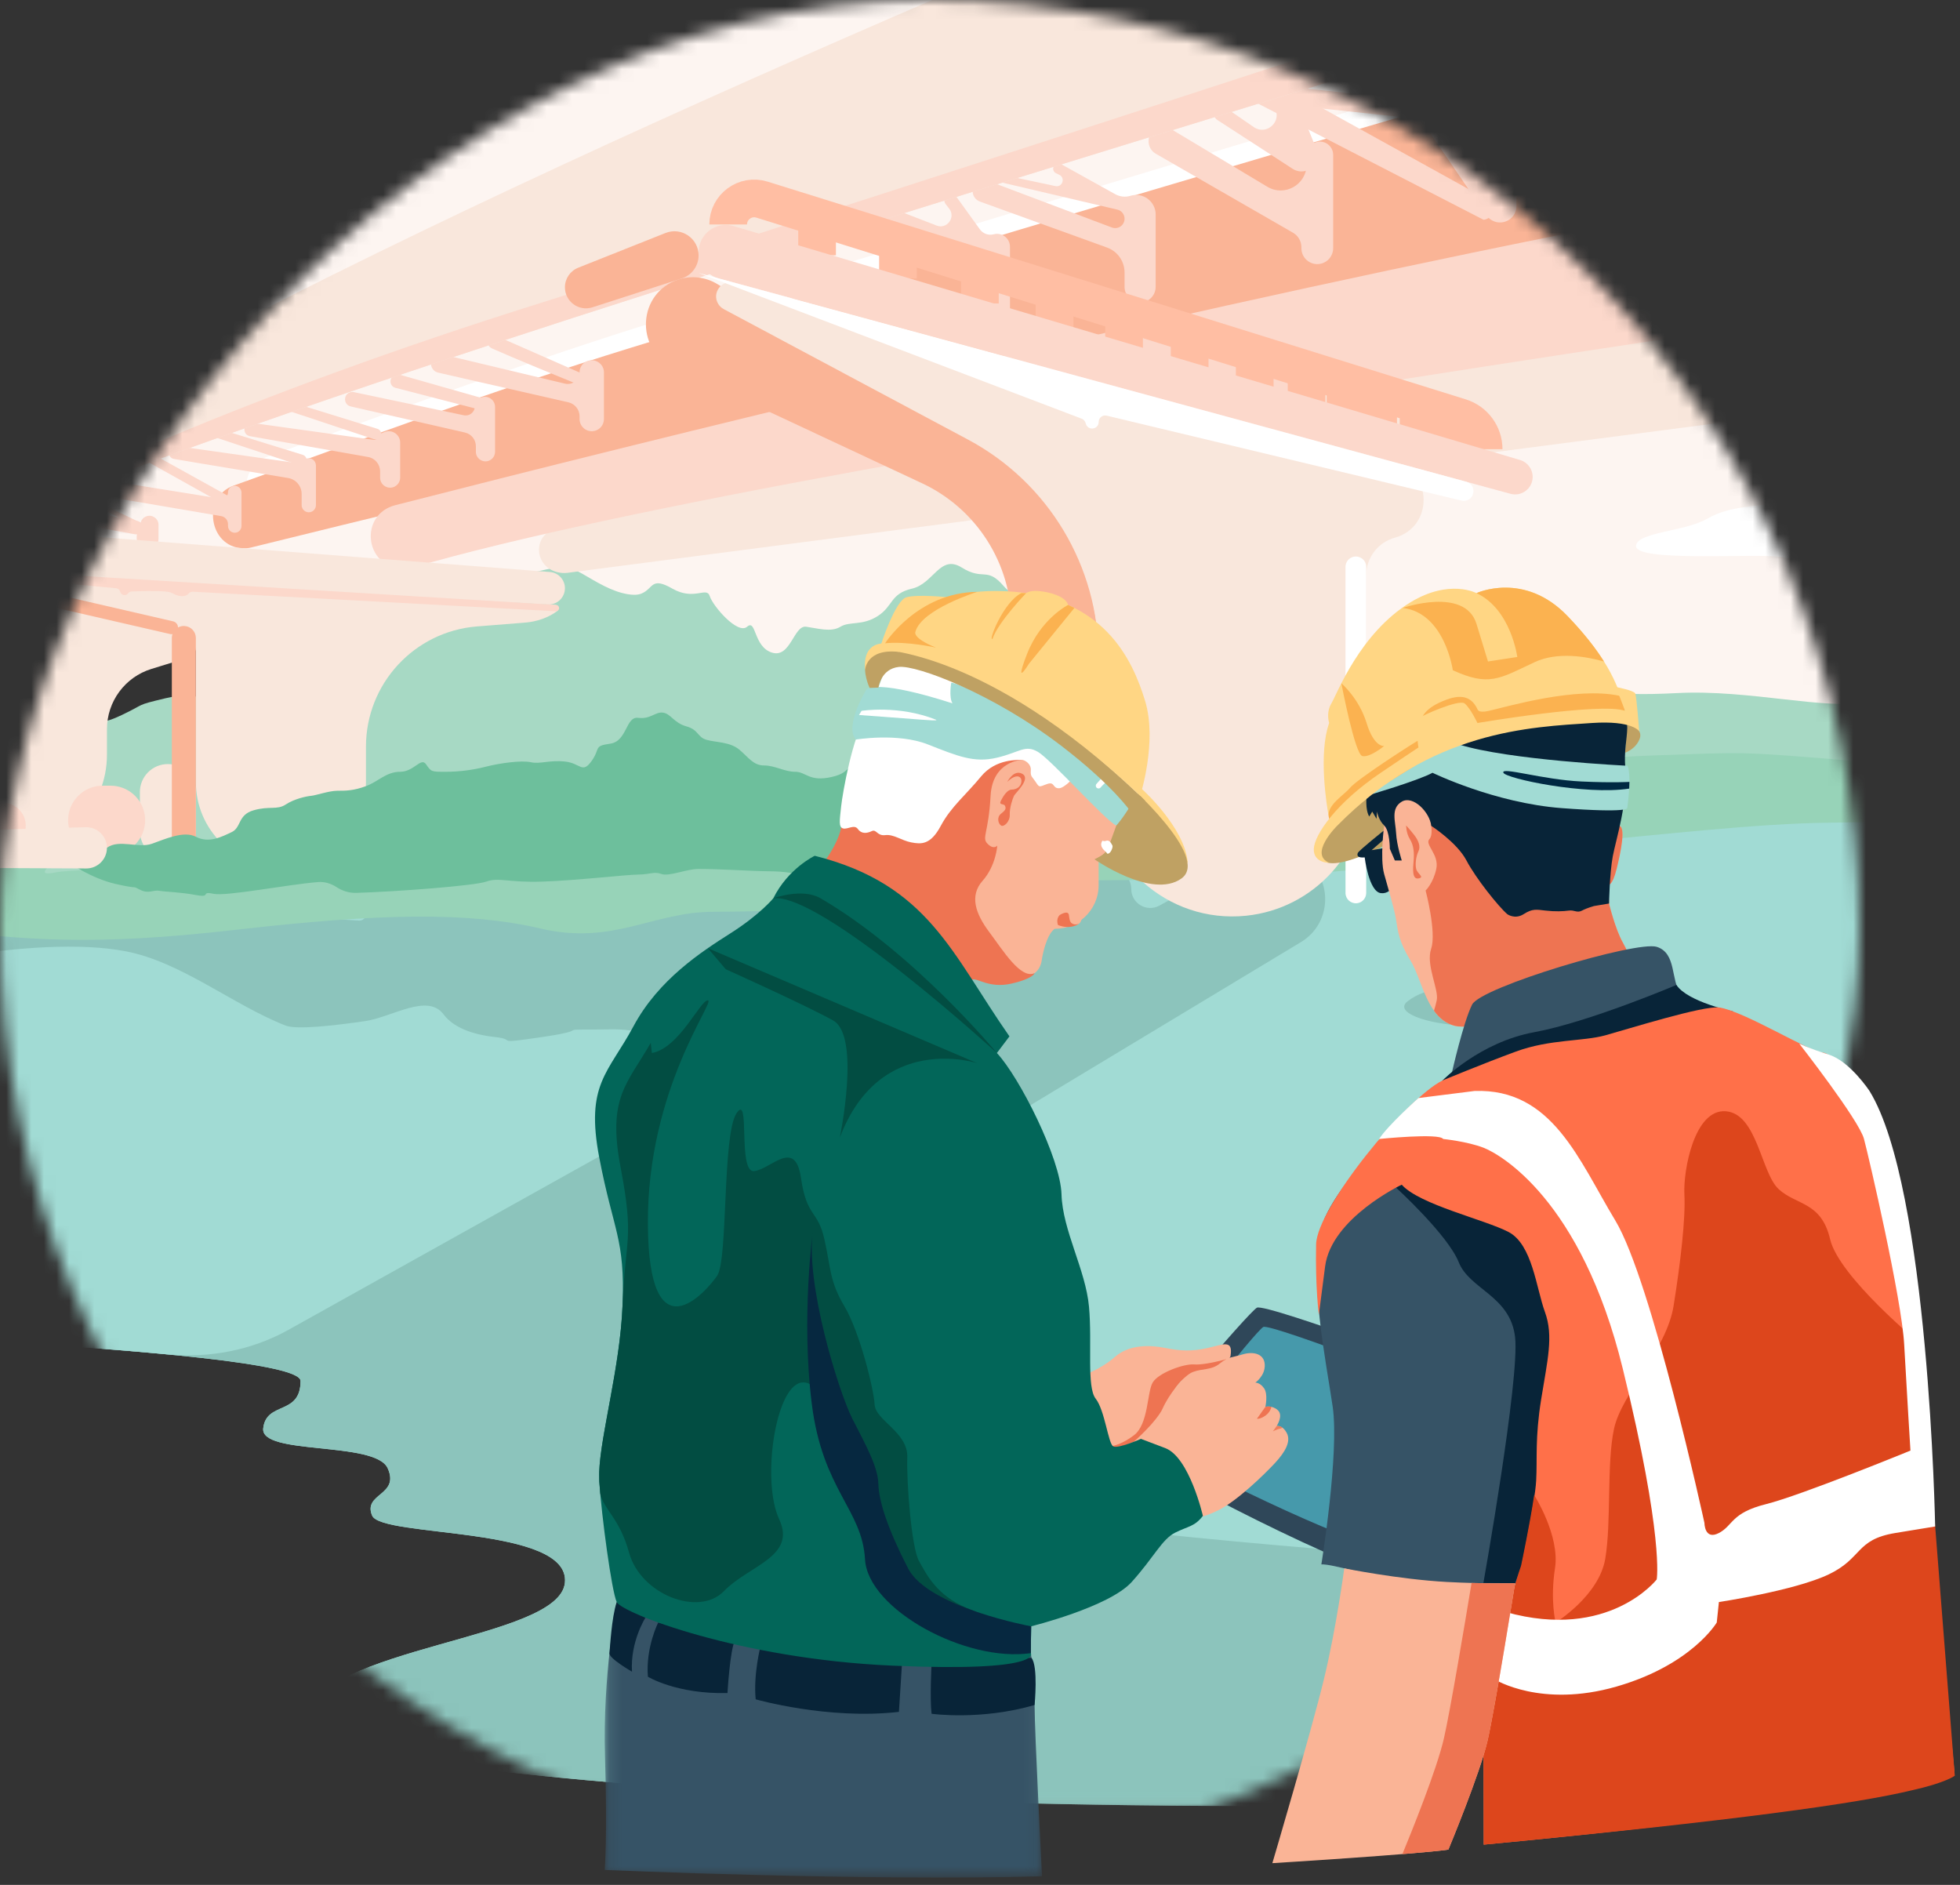 <svg xmlns="http://www.w3.org/2000/svg" width="156" height="150" viewBox="0 0 156 150" fill="none"><rect x="0" y="0" width="156" height="150" fill="#333333" stroke="none"/><mask id="mask0" maskUnits="userSpaceOnUse" x="0" y="0" width="148" height="148"><rect width="147.995" height="147.995" rx="73.998" transform="matrix(-1 0 0 1 147.996 0)" fill="#E1F0E8"></rect></mask><g mask="url(#mask0)"><path fill-rule="evenodd" clip-rule="evenodd" d="M202.844 9.281C202.834 42.945 175.541 70.23 141.877 70.23L76.126 70.23C6.129 70.23 -43.344 3.023 21.006 -24.518C59.463 -40.976 117.221 -51.705 202.825 -51.705C202.846 -51.705 202.863 -51.688 202.863 -51.667L202.844 9.281Z" fill="#FDF5F1"></path><mask id="mask1" maskUnits="userSpaceOnUse" x="-61" y="60" width="264" height="84"><path fill-rule="evenodd" clip-rule="evenodd" d="M-60.844 101.921C-60.844 78.833 -42.128 60.117 -19.04 60.117L161.022 60.117C184.109 60.117 202.826 78.833 202.826 101.921C202.826 125.008 184.109 143.725 161.022 143.725L-19.04 143.725C-42.128 143.725 -60.844 125.008 -60.844 101.921Z" fill="white"></path></mask><g mask="url(#mask1)"><path fill-rule="evenodd" clip-rule="evenodd" d="M-16.594 65.669C-21.773 65.8 -26.943 66.104 -32.089 66.707C-39.832 67.615 -50.614 69.085 -50.614 70.23C-50.614 72.015 -45.166 72.213 -46.157 73.8C-47.147 75.386 -59.034 75.783 -60.024 78.064C-61.015 80.345 -43.433 79.948 -43.433 82.13C-43.433 84.312 -47.147 83.915 -47.147 84.708C-47.147 85.502 -45.166 84.907 -45.662 86.295C-46.157 87.683 -48.633 86.692 -49.128 88.675C-49.624 90.659 -38.48 90.659 -38.48 92.444C-38.48 94.229 -50.862 93.039 -59.034 95.815C-67.206 98.592 -45.166 97.601 -43.681 100.179C-42.195 102.757 -44.423 103.352 -35.261 104.542C-26.099 105.733 23.922 107.121 23.922 109.898C23.922 112.674 21.198 111.484 20.951 113.666C20.703 115.848 29.865 114.658 30.855 116.84C31.846 119.021 28.874 118.823 29.617 120.608C30.36 122.393 45.447 121.401 44.961 125.963C44.475 130.525 25.655 130.922 23.922 136.872C22.442 141.952 101.085 147.321 169.198 140.514C188.775 138.558 202.825 121.593 202.825 101.919C202.825 79.005 183.942 60.594 161.035 61.174L-16.594 65.669Z" fill="#A1DBD4"></path></g><mask id="mask2" maskUnits="userSpaceOnUse" x="-61" y="65" width="264" height="79"><path fill-rule="evenodd" clip-rule="evenodd" d="M-60.844 104.662C-60.844 83.088 -43.355 65.599 -21.782 65.599L163.763 65.599C185.337 65.599 202.826 83.088 202.826 104.662C202.826 126.235 185.337 143.724 163.763 143.724L-21.782 143.724C-43.355 143.724 -60.844 126.235 -60.844 104.662Z" fill="white"></path></mask><g mask="url(#mask2)"><path fill-rule="evenodd" clip-rule="evenodd" d="M202.824 121.601C202.824 121.601 202.824 121.6 202.823 121.6C162.812 127.3 120.648 125.165 89.076 121.736C70.856 119.758 66.684 97.192 82.38 87.731L103.545 74.972C105.999 73.493 106.137 69.986 103.807 68.318C102.561 67.426 100.913 67.328 99.57 68.065L92.276 72.07C91.269 72.622 90.038 71.894 90.038 70.745C90.038 69.88 89.314 69.192 88.45 69.236L29.61 72.237C29.336 72.251 29.122 72.477 29.122 72.75C29.122 73.047 28.871 73.282 28.575 73.263L-1.181 71.363C-4.001 71.183 -6.747 70.382 -9.222 69.017L-10.257 68.446C-10.722 68.189 -11.159 67.886 -11.562 67.54C-13.015 66.291 -14.88 65.626 -16.796 65.675L-23.457 65.844C-24.063 65.859 -24.653 65.895 -25.256 65.956C-29.844 66.426 -50.615 68.642 -50.615 70.23C-50.615 72.015 -45.167 72.213 -46.157 73.8C-47.148 75.387 -59.034 75.784 -60.025 78.065C-61.015 80.345 -43.434 79.949 -43.434 82.131C-43.434 84.312 -47.148 83.915 -47.148 84.709C-47.148 85.502 -45.167 84.907 -45.662 86.296C-46.157 87.684 -48.634 86.692 -49.129 88.676C-49.624 90.659 -38.481 90.659 -38.481 92.444C-38.481 94.229 -50.862 93.039 -59.034 95.816C-67.206 98.593 -45.167 97.601 -43.681 100.18C-42.196 102.758 -44.424 103.353 -35.262 104.543C-26.1 105.733 23.922 107.121 23.922 109.898C23.922 112.675 21.197 111.485 20.95 113.667C20.702 115.848 29.864 114.658 30.855 116.84C31.846 119.022 28.874 118.824 29.617 120.609C30.36 122.394 45.447 121.402 44.961 125.964C44.475 130.526 25.655 130.922 23.922 136.873C22.308 142.41 115.911 148.291 187.291 138.367C195.78 137.187 202.131 130.143 202.824 121.601Z" fill="#8CC4BC"></path></g><path fill-rule="evenodd" clip-rule="evenodd" d="M53.277 88.916C54.937 87.99 52.577 86.126 53.143 84.312C53.718 82.47 50.52 81.867 48.591 81.915C48.171 81.925 47.707 81.932 47.2 81.932C44.228 81.932 47.2 81.932 43.158 82.527C39.116 83.122 41.257 82.725 39.4 82.527C37.542 82.329 36.057 81.733 35.313 80.734C34.031 79.008 31.205 80.944 29.078 81.257C26.661 81.612 23.613 81.961 22.737 81.618C18.55 79.98 14.414 76.543 9.998 75.703C2.597 74.294 -9.799 77.316 -13.557 78.314C-14.307 78.513 -15.028 78.704 -15.782 78.886C-21.642 80.302 -48.691 86.925 -49.128 88.675C-49.623 90.659 -38.48 90.659 -38.48 92.444C-38.48 94.229 -50.861 93.039 -59.033 95.816C-67.205 98.592 -45.166 97.601 -43.68 100.179C-42.194 102.758 -44.423 103.353 -35.261 104.543C-28.79 105.383 -1.947 106.322 13.271 107.779C16.629 108.101 20.018 107.47 22.965 105.826L53.277 88.916Z" fill="#A1DBD4"></path><path fill-rule="evenodd" clip-rule="evenodd" d="M105.642 57.499C105.642 57.499 120.5 53.668 123.843 54.263C127.186 54.858 127.743 55.453 133.501 55.155C139.258 54.858 145.387 56.543 148.544 55.849C151.701 55.155 160.987 53.245 164.516 54.2C168.045 55.155 173.059 54.412 177.145 55.007C181.231 55.602 182.717 55.155 185.131 54.858C187.545 54.56 191.446 54.654 194.417 53.938C195.751 53.616 196.957 53.316 198.162 53.077C200.693 52.574 202.828 54.666 202.828 57.247C202.828 59.789 200.767 61.849 198.225 61.849L106.156 61.849C102.646 61.849 102.142 57.246 105.642 57.499Z" fill="#A7D9C4"></path><path fill-rule="evenodd" clip-rule="evenodd" d="M202.807 61.697C202.818 60.827 202.121 60.117 201.252 60.121C197.119 60.141 185.846 60.261 179.558 60.971C171.758 61.85 156.714 61.32 147.428 60.544C138.142 59.768 138.885 59.872 131.642 60.117C124.399 60.363 117.156 61.597 113.627 60.682C110.098 59.768 100.069 60.091 94.312 60.971C88.554 61.85 83.354 61.85 83.354 61.85L0.607 61.85C-2.356 61.85 -4.938 64.116 -7.659 65.29C-10.073 66.331 -22.507 64.826 -24.364 65.867C-26.221 66.908 -23.064 67.817 -16.75 68.404C-10.435 68.991 -12.085 73.255 -5.027 73.999C2.03 74.743 7.023 75.338 18.723 73.999C30.423 72.66 37.305 72.561 43.057 73.9C48.81 75.239 51.967 72.561 56.796 72.561C61.625 72.561 73.511 72.115 75.925 71.52C78.34 70.924 74.625 69.883 83.912 70.032C93.197 70.181 108.984 69.602 113.07 68.404C117.156 67.206 121.798 67.354 126.813 66.908C131.827 66.462 139.999 65.522 145.571 65.471C151.143 65.421 172.315 64.804 176.215 63.922C179.494 63.181 196.048 63.215 201.233 63.245C202.094 63.25 202.796 62.559 202.807 61.697Z" fill="#97D3B8"></path><path fill-rule="evenodd" clip-rule="evenodd" d="M-1.207 66.083C-1.207 66.083 0.526 61.923 2.507 61.127C4.489 60.331 1.765 59.456 5.231 58.208C8.698 56.96 7.707 57.838 9.688 56.903C11.67 55.968 10.679 56.166 13.155 55.571C15.632 54.976 16.375 56.166 18.355 54.58C20.337 52.993 21.822 51.869 23.308 51.935C24.794 52.001 22.813 53.846 26.527 51.932C30.242 50.018 33.956 47.638 35.194 47.638C36.432 47.638 35.823 47.836 37.737 47.638C39.652 47.439 39.652 45.852 41.633 45.654C43.614 45.456 44.604 44.662 46.338 45.654C47.493 46.315 48.644 47.062 49.956 47.286C50.354 47.354 50.743 47.361 51.042 47.241C52.033 46.844 51.785 45.852 53.519 46.844C55.252 47.836 56.243 46.646 56.49 47.439C56.738 48.233 58.719 50.528 59.462 49.876C60.205 49.224 59.957 51.472 61.443 51.935C62.929 52.398 63.176 49.734 64.167 49.876C65.157 50.018 66.148 50.329 66.891 49.876C67.634 49.423 68.624 49.819 69.862 49.026C71.1 48.233 70.853 47.241 72.586 46.844C74.32 46.447 74.815 44.083 76.548 45.166C78.282 46.249 78.529 45.059 79.891 46.646C81.253 48.233 85.463 48.431 85.463 49.026C85.463 50.581 87.752 50.947 89.221 51.458C90.621 51.945 92.149 52.677 92.149 53.555C92.149 55.175 93.635 56.896 95.616 56.531C96.253 56.414 96.852 56.577 97.372 56.852C98.825 57.621 100.632 60.125 99.209 60.947C98.806 61.18 97.712 62.216 99.388 62.86C101.064 63.505 102.549 64.482 101.311 65.084C100.073 65.687 96.111 65.885 94.13 66.083C92.149 66.282 93.635 67.868 90.415 67.868C87.196 67.868 85.792 67.67 83.647 67.868C81.501 68.067 81.253 67.472 77.539 67.868C73.824 68.265 73.329 67.555 71.596 67.91C69.862 68.265 7.46 68.777 4.489 69.414C1.517 70.05 6.965 67.273 3.745 67.273C0.526 67.273 -1.207 66.083 -1.207 66.083Z" fill="#A7D9C4"></path><path fill-rule="evenodd" clip-rule="evenodd" d="M130.216 43.422C130.064 44.766 139.626 44.017 141.731 44.315C143.836 44.612 153.122 46.001 157.827 45.505C162.532 45.009 165.379 45.611 166.37 44.516C167.36 43.422 163.522 42.728 164.513 41.836C165.503 40.943 169.218 41.34 170.703 40.844C172.189 40.348 170.703 39.257 172.313 38.464C173.923 37.67 172.189 36.778 173.675 35.885C175.161 34.993 171.199 33.703 167.113 34.695C163.027 35.687 163.142 36.084 159.556 36.183C155.97 36.282 154.484 37.571 152.75 37.571C151.017 37.571 148.912 36.877 146.56 37.571C144.207 38.265 143.836 39.6 141.855 39.974C139.874 40.348 137.769 40.197 135.912 41.264C134.054 42.331 130.34 42.331 130.216 43.422Z" fill="white"></path><path fill-rule="evenodd" clip-rule="evenodd" d="M136.567 89.816C129.048 90.115 113.441 91.006 113.069 92.047C112.698 93.089 123.098 93.684 123.284 94.576C123.47 95.469 126.07 95.171 126.441 96.064C126.813 96.956 144.271 97.014 146.314 96.688C148.357 96.361 144.324 94.725 144.018 93.981C143.713 93.237 150.585 92.94 150.957 92.196C151.328 91.452 143.709 89.532 136.567 89.816Z" fill="#8CC4BC"></path><path fill-rule="evenodd" clip-rule="evenodd" d="M112.012 79.702C110.953 80.55 113.417 81.471 116.574 81.636C119.732 81.801 124.455 81.041 124.827 79.702C125.198 78.363 120.92 79.553 118.416 78.958C115.912 78.363 113.498 78.512 112.012 79.702Z" fill="#8CC4BC"></path><path fill-rule="evenodd" clip-rule="evenodd" d="M205.477 -6.929C205.477 -13.435 199.29 -18.139 193.04 -16.329C167.414 -8.906 106.623 8.818 52.934 25.368C41.771 28.808 31.141 32.812 21.238 36.363C18.703 37.272 19.248 41.206 21.938 41.347C22.182 41.36 22.413 41.34 22.649 41.28C29.603 39.522 140.334 11.614 197.022 2.872C201.878 2.123 205.477 -2.015 205.477 -6.929Z" fill="white"></path><path fill-rule="evenodd" clip-rule="evenodd" d="M205.475 -4.689C205.475 -11.195 199.317 -15.916 193.054 -14.152C166.925 -6.796 104.235 11.022 50.283 27.652C39.122 31.093 28.494 35.096 18.592 38.646C16.055 39.556 16.601 43.492 19.293 43.633C19.532 43.645 19.748 43.629 19.981 43.571C26.846 41.87 139.992 13.917 196.977 5.161C201.86 4.411 205.475 0.251 205.475 -4.689Z" fill="#FAB496"></path><path fill-rule="evenodd" clip-rule="evenodd" d="M44.754 45.597C44.893 45.607 45.033 45.604 45.172 45.586L201.661 25.22C203.843 24.936 205.475 23.078 205.475 20.877C205.475 18.219 203.203 16.164 200.571 16.535C178.188 19.697 85.09 33.044 44.415 42.009C42.202 42.497 42.494 45.421 44.754 45.597Z" fill="#F9E7DC"></path><path fill-rule="evenodd" clip-rule="evenodd" d="M31.952 45.257C28.992 45.049 28.595 40.936 31.469 40.2C51.799 34.996 89.267 25.704 123.618 18.8C159.169 11.653 185.339 6.642 197.643 4.316C201.726 3.544 205.476 6.68 205.476 10.835C205.476 14.171 203.027 16.988 199.72 17.432C173.414 20.964 64.546 35.892 32.855 45.164C32.553 45.253 32.267 45.279 31.952 45.257Z" fill="#FCD8CB"></path><path fill-rule="evenodd" clip-rule="evenodd" d="M146 -6.126C145.047 -5.826 144.694 -4.663 145.318 -3.884L153.869 6.792C154.33 7.368 155.156 7.492 155.765 7.077C156.445 6.614 156.588 5.671 156.074 5.028L147.536 -5.658C147.17 -6.116 146.559 -6.302 146 -6.126Z" fill="#FCD8CB"></path><path fill-rule="evenodd" clip-rule="evenodd" d="M129.203 -0.819L147.427 1.045C148.171 1.121 148.639 0.262 148.171 -0.322C148.029 -0.499 147.822 -0.612 147.595 -0.634L133.505 -2.021C131.832 -2.186 130.158 -1.713 128.818 -0.697" fill="#FCD8CB"></path><path fill-rule="evenodd" clip-rule="evenodd" d="M120.671 9.813C120.668 9.004 120.932 8.218 121.423 7.575L126.21 1.306C126.678 0.692 126.121 -0.172 125.368 0.003C125.183 0.046 125.019 0.151 124.903 0.3L122.17 3.822C120.588 5.859 117.757 6.44 115.502 5.189L113.757 4.222C113.532 4.097 113.264 4.077 113.023 4.166C112.31 4.429 112.241 5.41 112.909 5.771L116.619 7.775C117.521 8.262 118.083 9.205 118.083 10.23V16.397C118.083 17.21 118.817 17.826 119.618 17.684C120.244 17.574 120.7 17.028 120.698 16.392L120.671 9.813Z" fill="#FCD8CB"></path><path fill-rule="evenodd" clip-rule="evenodd" d="M119.396 9.359C119.396 8.996 119.122 8.691 118.761 8.651L101.547 6.781C101.195 6.742 100.867 6.962 100.769 7.301C100.642 7.737 100.94 8.18 101.391 8.228L118.609 10.067C119.029 10.112 119.396 9.782 119.396 9.359Z" fill="#FCD8CB"></path><path fill-rule="evenodd" clip-rule="evenodd" d="M111.731 4.429C110.841 4.466 110.338 5.466 110.84 6.202L117.261 15.615C117.354 15.75 117.481 15.858 117.63 15.928C118.455 16.312 119.273 15.386 118.79 14.615L112.738 4.96C112.522 4.615 112.138 4.413 111.731 4.429Z" fill="#FCD8CB"></path><path fill-rule="evenodd" clip-rule="evenodd" d="M118.085 17.493C118.911 17.389 119.123 16.289 118.394 15.885L104.433 8.159C102.91 7.317 101.099 7.168 99.459 7.751L99.29 7.812" fill="#FCD8CB"></path><path fill-rule="evenodd" clip-rule="evenodd" d="M92.094 10.184C91.237 10.572 91.179 11.766 91.994 12.235L102.915 18.521C103.327 18.758 103.581 19.197 103.581 19.672V19.754C103.581 20.569 104.341 21.171 105.134 20.985C105.705 20.851 106.109 20.341 106.109 19.754V12.327C106.109 11.628 105.443 11.121 104.769 11.307C104.311 11.434 103.994 11.851 103.994 12.327V13.092C103.994 14.695 102.246 15.686 100.87 14.862L93.163 10.245C92.838 10.051 92.438 10.028 92.094 10.184Z" fill="#FCD8CB"></path><path fill-rule="evenodd" clip-rule="evenodd" d="M104.684 13.028C104.305 13.645 103.493 13.829 102.886 13.435L96.89 9.547C96.439 9.254 96.584 8.56 97.114 8.472C97.265 8.447 97.419 8.481 97.544 8.568L99.793 10.116C100.808 10.815 102.068 9.654 101.454 8.586L101.322 8.355C101.026 7.841 101.275 7.186 101.836 6.996C102.307 6.838 102.819 7.072 103.007 7.532L104.778 11.868C104.934 12.247 104.898 12.678 104.684 13.028Z" fill="#FCD8CB"></path><path fill-rule="evenodd" clip-rule="evenodd" d="M77.952 14.394C77.213 14.71 77.243 15.768 77.999 16.042L88.113 19.701C88.949 20.003 89.506 20.797 89.506 21.686V22.832C89.506 23.65 90.284 24.243 91.073 24.026C91.61 23.878 91.982 23.389 91.982 22.832V17.073C91.982 16.028 90.973 15.279 89.972 15.583C89.569 15.705 89.133 15.659 88.764 15.454L84.441 13.054C84.379 13.019 84.31 13.002 84.24 13.002C83.797 13.002 83.662 13.601 84.061 13.791L84.31 13.91C84.82 14.154 84.558 14.926 84.005 14.808L79.836 13.924C79.664 13.888 79.498 14.005 79.474 14.178C79.452 14.333 79.552 14.479 79.704 14.515L88.93 16.681C89.267 16.76 89.506 17.061 89.506 17.407C89.506 17.928 88.985 18.289 88.497 18.105L78.614 14.379C78.4 14.299 78.163 14.304 77.952 14.394Z" fill="#FCD8CB"></path><path fill-rule="evenodd" clip-rule="evenodd" d="M70.717 16.593C70.25 16.744 70.23 17.397 70.687 17.577L76.228 19.754C77.243 20.152 77.91 21.131 77.91 22.221V25.366C77.91 26.15 78.629 26.736 79.396 26.579C79.972 26.462 80.386 25.954 80.386 25.366V19.641C80.386 18.964 79.745 18.471 79.091 18.645C78.678 18.755 78.24 18.598 77.99 18.252L76.093 15.621C75.95 15.422 75.686 15.351 75.462 15.451C75.154 15.589 75.058 15.979 75.266 16.244L75.545 16.599C76.091 17.296 75.371 18.269 74.545 17.949L71.067 16.603C70.955 16.559 70.832 16.556 70.717 16.593Z" fill="#FCD8CB"></path><path fill-rule="evenodd" clip-rule="evenodd" d="M2.507 39.916C2.607 39.879 2.716 39.87 2.82 39.891L10.921 41.46C11.439 41.561 11.517 42.269 11.034 42.48C10.936 42.522 10.828 42.535 10.723 42.516L2.605 41.035C2.022 40.928 1.952 40.121 2.507 39.916Z" fill="#FCD8CB"></path><path fill-rule="evenodd" clip-rule="evenodd" d="M8.093 38.209C7.411 38.363 7.437 39.343 8.126 39.46L17.607 41.074C17.919 41.127 18.148 41.398 18.148 41.715V41.859C18.148 42.208 18.474 42.464 18.812 42.381C19.052 42.322 19.221 42.106 19.221 41.859V39.199C19.221 38.81 18.82 38.551 18.465 38.71L18.448 38.717C18.265 38.799 18.148 38.981 18.148 39.181C18.148 39.494 17.867 39.733 17.558 39.683L8.334 38.202C8.254 38.189 8.172 38.192 8.093 38.209Z" fill="#FCD8CB"></path><path fill-rule="evenodd" clip-rule="evenodd" d="M13.848 35.499C13.281 35.619 13.299 36.435 13.871 36.531L22.932 38.04C23.554 38.143 24.009 38.681 24.009 39.311V40.202C24.009 40.562 24.342 40.831 24.695 40.757C24.957 40.701 25.144 40.47 25.144 40.202V37.041C25.144 36.685 24.824 36.414 24.473 36.474L24.249 36.511C24.154 36.527 24.078 36.599 24.057 36.693C24.03 36.814 23.915 36.893 23.793 36.876L14.031 35.492C13.97 35.484 13.909 35.486 13.848 35.499Z" fill="#FCD8CB"></path><path fill-rule="evenodd" clip-rule="evenodd" d="M19.723 33.721C19.289 33.968 19.402 34.624 19.895 34.711L29.295 36.368C29.849 36.466 30.253 36.948 30.253 37.511V38.011C30.253 38.555 30.786 38.94 31.303 38.769C31.63 38.66 31.85 38.355 31.85 38.011V35.224C31.85 34.576 31.19 34.137 30.592 34.387L30.177 34.56C30.091 34.596 30.034 34.681 30.034 34.775C30.034 34.916 29.91 35.024 29.77 35.005L20.062 33.655C19.945 33.639 19.826 33.662 19.723 33.721Z" fill="#FCD8CB"></path><path fill-rule="evenodd" clip-rule="evenodd" d="M27.941 31.203C27.317 31.316 27.297 32.203 27.916 32.345L37.008 34.422C37.516 34.538 37.876 34.99 37.876 35.511V35.952C37.876 36.442 38.331 36.805 38.808 36.697C39.156 36.618 39.403 36.309 39.403 35.952V32.385C39.403 31.813 38.824 31.424 38.294 31.639L38.247 31.659C37.973 31.77 37.794 32.037 37.794 32.334C37.794 32.797 37.368 33.142 36.914 33.047L28.166 31.206C28.092 31.19 28.016 31.189 27.941 31.203Z" fill="#FCD8CB"></path><path fill-rule="evenodd" clip-rule="evenodd" d="M31.848 29.828L38.36 31.68C38.56 31.737 38.699 31.92 38.699 32.129C38.699 32.434 38.411 32.657 38.115 32.581L31.478 30.864C30.926 30.722 30.957 29.928 31.518 29.828" fill="#FCD8CB"></path><path fill-rule="evenodd" clip-rule="evenodd" d="M34.764 28.24C34.09 28.515 34.171 29.494 34.88 29.655L45.242 32.017C45.761 32.136 46.129 32.597 46.129 33.13V33.347C46.129 33.974 46.715 34.436 47.325 34.291C47.761 34.186 48.069 33.796 48.069 33.347V29.635C48.069 28.974 47.41 28.511 46.783 28.718C46.397 28.845 46.129 29.208 46.129 29.615C46.129 30.224 45.561 30.673 44.968 30.531L35.219 28.204C35.067 28.168 34.908 28.181 34.764 28.24Z" fill="#FCD8CB"></path><path fill-rule="evenodd" clip-rule="evenodd" d="M39.265 26.786C38.741 26.931 38.679 27.517 39.176 27.737C41.048 28.568 44.504 29.98 45.916 30.555C46.218 30.677 46.543 30.454 46.543 30.128C46.543 29.946 46.436 29.781 46.269 29.708L39.698 26.817C39.562 26.757 39.408 26.746 39.265 26.786Z" fill="#FCD8CB"></path><path fill-rule="evenodd" clip-rule="evenodd" d="M22.314 31.839C22.029 31.978 22.056 32.394 22.358 32.494L29.774 34.956C29.933 35.008 30.108 34.965 30.224 34.845C30.45 34.611 30.35 34.221 30.04 34.126L22.574 31.819C22.488 31.792 22.395 31.799 22.314 31.839Z" fill="#FCD8CB"></path><path fill-rule="evenodd" clip-rule="evenodd" d="M16.371 33.908C16.085 34.047 16.113 34.463 16.414 34.563L23.831 37.025C23.99 37.078 24.165 37.034 24.281 36.914C24.507 36.68 24.407 36.291 24.096 36.195L16.631 33.888C16.545 33.861 16.452 33.868 16.371 33.908Z" fill="#FCD8CB"></path><path fill-rule="evenodd" clip-rule="evenodd" d="M18.43 40.128C18.583 39.947 18.532 39.671 18.325 39.556L12.121 36.121C12.067 36.091 12.007 36.075 11.945 36.075C11.572 36.075 11.442 36.572 11.769 36.754L17.959 40.213C18.116 40.301 18.314 40.265 18.43 40.128Z" fill="#FCD8CB"></path><path fill-rule="evenodd" clip-rule="evenodd" d="M10.934 42.386C10.9 42.491 10.882 42.601 10.882 42.711V42.872C10.882 43.315 11.217 43.687 11.658 43.734C12.17 43.788 12.616 43.387 12.616 42.872V41.767C12.616 41.272 12.128 40.924 11.66 41.085C11.446 41.159 11.28 41.328 11.209 41.543L10.934 42.386Z" fill="#FCD8CB"></path><path fill-rule="evenodd" clip-rule="evenodd" d="M11.18 42.024C11.399 42.024 11.466 41.728 11.269 41.633L5.457 38.837C5.426 38.822 5.391 38.818 5.358 38.826C5.218 38.857 5.195 39.046 5.323 39.111L11.088 42.002C11.117 42.016 11.148 42.024 11.18 42.024Z" fill="#FCD8CB"></path><path fill-rule="evenodd" clip-rule="evenodd" d="M-4.821 42.005C-4.533 41.863 -4.213 41.802 -3.893 41.826L43.769 45.52C44.443 45.572 44.964 46.135 44.964 46.811C44.964 47.556 44.338 48.147 43.595 48.105L-4.133 45.401C-5.973 45.297 -6.476 42.817 -4.821 42.005Z" fill="#F9E7DC"></path><path fill-rule="evenodd" clip-rule="evenodd" d="M-14.775 48.236C-15.319 48.206 -15.777 48.64 -15.777 49.185C-15.777 49.693 -15.378 50.111 -14.87 50.135L14.707 51.507C15.188 51.529 15.589 51.145 15.589 50.664C15.589 50.216 15.239 49.846 14.791 49.822L-14.775 48.236Z" fill="#FCD8CB"></path><path fill-rule="evenodd" clip-rule="evenodd" d="M-19.572 49.763L-17.576 50.866C-17.319 51.008 -17.117 51.233 -17.004 51.505C-16.853 51.867 -16.547 52.142 -16.171 52.253L-13.537 53.03C-10.534 53.916 -8.472 56.673 -8.472 59.804V61.852C-8.472 64.81 -6.364 67.348 -3.456 67.89C-2.976 67.98 -2.487 68.012 -1.999 67.986L1.165 67.815C5.286 67.592 8.513 64.186 8.513 60.059V58.029C8.513 55.827 9.948 53.883 12.052 53.234L15.022 52.319C15.361 52.214 15.591 51.902 15.591 51.548L15.591 62.249C15.591 65.987 18.622 69.018 22.36 69.018C26.098 69.018 29.128 65.988 29.128 62.249V59.42C29.128 54.415 32.975 50.25 37.964 49.852L41.791 49.548C42.734 49.473 43.623 49.157 44.326 48.648C44.541 48.491 44.442 48.151 44.176 48.135L-11.122 44.775C-15.02 44.538 -19.767 45.863 -19.572 49.763Z" fill="#F9E7DC"></path><path fill-rule="evenodd" clip-rule="evenodd" d="M0.001 45.456C0.285 45.46 0.513 45.692 0.513 45.976C0.513 46.218 0.68 46.428 0.916 46.482L1.467 46.609C2.936 46.948 2.625 49.123 1.121 49.037L-13.258 48.214C-13.624 48.193 -13.969 48.037 -14.226 47.776C-15.157 46.833 -14.476 45.236 -13.151 45.256L0.001 45.456Z" fill="#FCD8CB"></path><path fill-rule="evenodd" clip-rule="evenodd" d="M0.514 45.749C0.514 45.595 0.644 45.473 0.799 45.482L44.263 48.14C44.499 48.154 44.587 48.456 44.395 48.595C44.349 48.629 44.292 48.646 44.234 48.643L15.367 47.09C15.221 47.082 15.08 47.144 14.987 47.257C14.743 47.551 14.157 47.453 13.826 47.262C13.668 47.171 13.468 47.101 13.216 47.078C12.403 47.002 10.967 47.05 10.476 47.07C10.368 47.075 10.268 47.128 10.204 47.215C10.022 47.46 9.637 47.382 9.563 47.086C9.526 46.937 9.399 46.827 9.246 46.813L0.757 46.016C0.619 46.004 0.514 45.888 0.514 45.749Z" fill="#FCD8CB"></path><path fill-rule="evenodd" clip-rule="evenodd" d="M11.133 66.14C11.133 67.371 12.131 68.368 13.361 68.368C14.592 68.368 15.59 67.371 15.59 66.14L15.59 63.034C15.59 61.803 14.592 60.805 13.361 60.805C12.131 60.805 11.133 61.803 11.133 63.034L11.133 66.14Z" fill="#F9E7DC"></path><path fill-rule="evenodd" clip-rule="evenodd" d="M11.515 64.82C11.293 63.495 10.146 62.525 8.803 62.525H8.171C6.657 62.525 5.428 63.748 5.421 65.262C5.414 66.786 6.647 68.025 8.171 68.025H8.803C10.504 68.025 11.797 66.497 11.515 64.82Z" fill="#FCD8CB"></path><path fill-rule="evenodd" clip-rule="evenodd" d="M14.684 49.818C14.137 49.788 13.677 50.224 13.677 50.773L13.677 67.883C13.677 68.348 14.012 68.746 14.47 68.825C15.055 68.926 15.589 68.476 15.589 67.883L15.589 50.773C15.589 50.264 15.192 49.845 14.684 49.818Z" fill="#FAB496"></path><path fill-rule="evenodd" clip-rule="evenodd" d="M-17.711 50.594C-17.91 50.275 -17.921 49.905 -17.676 49.619C3.63 24.806 140.895 -27.751 188.919 -45.615C197.011 -48.625 205.48 -42.598 205.48 -33.964C205.48 -28.36 201.733 -23.452 196.346 -21.908C162.354 -12.17 133.323 -1.965 106.11 6.418C61.13 20.274 25.597 31.079 -1.082 41.789C-9.372 45.117 -14.43 49.135 -16.296 50.785C-16.725 51.163 -17.408 51.08 -17.711 50.594Z" fill="#F9E7DC"></path><path fill-rule="evenodd" clip-rule="evenodd" d="M-1.084 41.788C25.595 31.078 61.128 20.273 106.108 6.417C135.34 -2.588 166.67 -13.696 203.994 -24.069C204.868 -24.312 205.478 -25.108 205.478 -26.015C205.478 -27.389 204.19 -28.379 202.885 -27.949C185.059 -22.074 80.243 12.443 43.162 24.067C19.233 31.568 3.699 38.829 -5.024 43.527C-3.803 42.938 -2.491 42.353 -1.084 41.788Z" fill="#FCD8CB"></path><path fill-rule="evenodd" clip-rule="evenodd" d="M46.019 21.306C45.382 21.56 44.963 22.176 44.963 22.863C44.963 24 46.072 24.806 47.154 24.457L54.271 22.156C55.064 21.9 55.602 21.161 55.602 20.327C55.602 18.969 54.231 18.039 52.969 18.541L46.019 21.306Z" fill="#FAB496"></path><path fill-rule="evenodd" clip-rule="evenodd" d="M5.475 68.633C5.475 68.633 7.551 68.173 8.509 67.466C9.466 66.76 11.006 67.527 12.079 67.15C13.152 66.772 14.63 66.09 15.587 66.589C16.632 67.135 17.65 66.589 18.434 66.223C19.219 65.857 18.911 64.851 20.179 64.485C21.447 64.119 22.047 64.481 22.738 64.025C23.428 63.57 24.382 63.367 24.772 63.331C25.162 63.295 26.196 62.929 26.855 62.929C27.514 62.929 28.133 62.929 29.124 62.563C30.114 62.197 30.733 61.419 31.848 61.419C32.962 61.419 33.498 60.229 33.911 60.824C34.324 61.419 34.324 61.419 35.438 61.419C36.553 61.419 37.626 61.282 38.699 61.007C39.772 60.733 41.505 60.491 42.248 60.658C42.991 60.824 43.715 60.473 44.963 60.603C46.21 60.733 46.334 61.604 47.077 60.574C47.82 59.543 47.201 59.372 48.563 59.183C49.924 58.994 49.797 56.996 50.79 57.126C51.782 57.255 52.153 56.627 52.772 56.712C53.391 56.798 53.639 57.53 54.629 57.804C55.62 58.079 55.496 58.669 56.239 58.877C56.982 59.086 58.096 59.033 58.839 59.654C59.582 60.275 59.954 60.916 60.82 60.916C61.687 60.916 62.43 61.419 63.297 61.419C64.163 61.419 64.402 62.243 66.201 61.831C68.001 61.419 66.928 60.733 69.322 60.824C71.716 60.916 70.601 60.55 72.087 60.458C73.573 60.367 72.582 61.648 73.697 61.831C74.811 62.014 74.555 62.815 76.41 62.772C78.266 62.729 79.145 63.19 80.383 63.471C81.047 63.622 82.019 64.218 82.778 64.739C83.505 65.238 83.84 66.124 83.692 66.993C83.496 68.138 82.512 68.982 81.35 68.993C79.376 69.012 76.432 69.026 74.852 68.969C72.335 68.877 73.449 68.776 70.478 69.01C67.506 69.243 68.611 69.518 66.201 69.426C63.792 69.335 64.782 69.737 62.801 69.445C62.328 69.375 61.833 69.344 61.354 69.339C59.44 69.316 57.516 69.152 55.601 69.152C54.629 69.152 53.268 69.771 52.648 69.553C52.029 69.335 51.779 69.589 50.79 69.599C49.801 69.609 45.926 70.067 43.159 70.159C40.391 70.25 39.73 69.793 38.699 70.159C37.757 70.493 31.623 70.954 28.363 71.055C27.809 71.072 27.267 70.911 26.803 70.606C26.358 70.314 25.841 70.151 25.311 70.195C22.861 70.395 18.005 71.344 17.004 71.131C15.876 70.891 16.907 71.469 15.587 71.226C14.266 70.982 13.217 70.982 12.689 70.891C12.161 70.799 11.831 71.165 11.13 70.799C10.428 70.433 11.171 70.799 9.189 70.342C7.209 69.884 5.475 68.633 5.475 68.633Z" fill="#6DBF9C"></path><path fill-rule="evenodd" clip-rule="evenodd" d="M54 22.243C55.019 21.914 56.13 22.037 57.051 22.582L77.419 34.617C83.63 38.286 87.441 44.964 87.441 52.178L87.441 70.444C87.441 72.462 85.724 74.054 83.711 73.901C81.904 73.763 80.507 72.257 80.507 70.444L80.507 49.649C80.507 44.853 77.731 40.49 73.387 38.458L53.566 29.187C50.49 27.749 50.769 23.287 54 22.243Z" fill="#FAB496"></path><path fill-rule="evenodd" clip-rule="evenodd" d="M111.017 36.794C114.068 37.624 114.073 41.95 111.024 42.787C109.675 43.157 108.74 44.384 108.74 45.783L108.74 62.283C108.74 67.743 104.609 72.319 99.177 72.875C92.9 73.518 87.444 68.593 87.444 62.283V52.316C87.444 45.066 83.45 38.404 77.054 34.988L57.601 24.598C57.428 24.505 57.281 24.369 57.176 24.203C56.62 23.326 57.434 22.223 58.436 22.495L111.017 36.794Z" fill="#F9E7DC"></path><path fill-rule="evenodd" clip-rule="evenodd" d="M107.405 44.465C107.945 44.039 108.738 44.424 108.738 45.111L108.738 71.061C108.738 71.486 108.415 71.841 107.993 71.881C107.509 71.927 107.091 71.547 107.091 71.061L107.091 45.111C107.091 44.859 107.207 44.621 107.405 44.465Z" fill="white"></path><path d="M57.958 17.864V17.864C57.958 16.467 59.313 15.471 60.646 15.886L116.22 33.214C117.329 33.559 118.084 34.586 118.084 35.747V35.747" stroke="#FFBEA3" stroke-width="3"></path><path d="M65.032 17.494V20.316" stroke="#FFBEA3" stroke-width="3"></path><path d="M71.471 19.344V22.166" stroke="#FFBEA3" stroke-width="3"></path><path d="M77.992 21.329V24.151" stroke="#FFBEA3" stroke-width="3"></path><path d="M83.936 23.247V26.069" stroke="#FFBEA3" stroke-width="3"></path><path d="M89.466 25.164V27.986" stroke="#FFBEA3" stroke-width="3"></path><path d="M94.686 26.575V29.396" stroke="#FFBEA3" stroke-width="3"></path><path d="M99.865 27.986V30.808" stroke="#FFBEA3" stroke-width="3"></path><path d="M103.994 29.396V32.218" stroke="#FFBEA3" stroke-width="3"></path><path d="M107.092 30.809V33.631" stroke="#FFBEA3" stroke-width="3"></path><path d="M109.687 31.32V34.142" stroke="#FFBEA3" stroke-width="3"></path><path d="M112.909 32.22V35.042" stroke="#FFBEA3" stroke-width="3"></path><path d="M115.3 32.923V35.745" stroke="#FFBEA3" stroke-width="3"></path><path fill-rule="evenodd" clip-rule="evenodd" d="M55.605 20.069C55.605 21.047 56.26 21.904 57.204 22.16L120.224 39.297C121.113 39.539 121.988 38.87 121.988 37.949C121.988 37.331 121.582 36.786 120.989 36.609L58.39 17.991C57.001 17.578 55.605 18.619 55.605 20.069Z" fill="#FCD8CB"></path><path fill-rule="evenodd" clip-rule="evenodd" d="M55.605 21.725L116.704 38.34C117.567 38.575 117.407 39.844 116.513 39.857C116.449 39.858 116.385 39.851 116.322 39.836L88.084 33.077C87.758 32.998 87.444 33.246 87.444 33.582C87.444 34.18 86.599 34.304 86.427 33.731L86.405 33.659C86.357 33.501 86.239 33.374 86.085 33.316L55.605 21.725Z" fill="white"></path><path fill-rule="evenodd" clip-rule="evenodd" d="M13.813 50.445C14.313 50.281 14.281 49.563 13.768 49.445L0.668 46.425C0.567 46.402 0.462 46.409 0.366 46.445C-0.117 46.628 -0.07 47.327 0.433 47.443L13.535 50.457C13.627 50.478 13.723 50.474 13.813 50.445Z" fill="#FAB496"></path><path fill-rule="evenodd" clip-rule="evenodd" d="M-4.978 67.884C-6.132 67.961 -7.111 67.045 -7.111 65.888C-7.111 64.783 -6.215 63.887 -5.11 63.887H0.227C1.235 63.887 2.051 64.704 2.051 65.711C2.051 66.672 1.306 67.468 0.348 67.531L-4.978 67.884Z" fill="#FCD8CB"></path><path fill-rule="evenodd" clip-rule="evenodd" d="M6.825 65.831C7.749 65.806 8.511 66.548 8.511 67.472C8.511 68.381 7.771 69.117 6.862 69.113L-11.484 69.025C-12.227 69.021 -12.828 68.418 -12.828 67.675C-12.828 66.943 -12.245 66.345 -11.514 66.325L6.825 65.831Z" fill="#F9E7DC"></path></g><mask id="mask3" maskUnits="userSpaceOnUse" x="48" y="127" width="35" height="23"><path fill-rule="evenodd" clip-rule="evenodd" d="M48.129 127.491H82.939V149.419H48.129V127.491Z" fill="white"></path></mask><g mask="url(#mask3)"><path fill-rule="evenodd" clip-rule="evenodd" d="M49.086 127.491C49.086 127.491 47.953 133.384 48.153 139.777C48.352 146.17 48.129 148.813 48.129 148.813C48.129 148.813 69.036 149.72 82.939 149.315C82.939 149.315 82.344 137.879 82.344 135.682C82.344 133.484 82.044 131.553 82.044 131.553L49.086 127.491Z" fill="#365366"></path></g><path fill-rule="evenodd" clip-rule="evenodd" d="M51.374 128.735C51.374 128.735 50.153 130.637 50.302 133.035C50.302 133.035 48.462 131.975 48.508 131.569C48.553 131.164 48.669 128.739 49.086 127.491L51.374 128.735Z" fill="#082438"></path><path fill-rule="evenodd" clip-rule="evenodd" d="M52.391 129.12C52.391 129.12 51.382 131.088 51.567 133.435C51.567 133.435 53.852 134.834 57.901 134.734C57.901 134.734 58.1 131.288 58.5 130.539L52.391 129.12Z" fill="#082438"></path><path fill-rule="evenodd" clip-rule="evenodd" d="M60.547 130.938C60.547 130.938 59.947 133.235 60.147 135.233C60.147 135.233 65.902 136.881 71.547 136.232L71.794 132.336L60.547 130.938Z" fill="#082438"></path><path fill-rule="evenodd" clip-rule="evenodd" d="M74.146 132.387C74.146 132.387 73.996 135.137 74.146 136.384C74.146 136.384 78.095 136.932 82.344 135.683C82.344 135.683 82.647 132.622 82.096 131.93L74.146 132.387Z" fill="#082438"></path><path fill-rule="evenodd" clip-rule="evenodd" d="M90.805 62.713C90.805 62.713 94.326 65.839 94.534 68.671L90.145 63.33L90.805 62.713Z" fill="#FFD684"></path><path fill-rule="evenodd" clip-rule="evenodd" d="M87.074 68.358C87.074 68.358 91.69 71.604 94.039 69.906C96.388 68.207 89.567 62.223 89.567 62.223L87.074 68.358Z" fill="#BFA163"></path><path fill-rule="evenodd" clip-rule="evenodd" d="M100.04 104.068C100.739 103.668 118.43 110.224 119.299 110.923C120.168 111.622 112.815 124.425 110.537 125.264C109.038 125.816 90.742 116.527 90.642 115.628C90.542 114.729 99.34 104.468 100.04 104.068Z" fill="#2F4759"></path><path fill-rule="evenodd" clip-rule="evenodd" d="M100.548 105.602C101.129 105.288 116.154 111.087 116.875 111.636C117.597 112.186 111.491 122.244 109.598 122.903C108.353 123.337 93.157 116.039 93.075 115.333C92.991 114.626 99.966 105.916 100.548 105.602Z" fill="#4699AB"></path><path fill-rule="evenodd" clip-rule="evenodd" d="M86.21 109.445C86.21 109.445 87.61 108.979 88.743 107.98C89.876 106.981 91.542 107.027 92.742 107.27C93.942 107.514 94.874 107.56 96.141 107.27C97.407 106.981 98.141 106.582 97.941 107.914C97.941 107.914 97.64 108.954 95.616 109.187C94.106 109.361 93.542 110.378 93.142 111.243C92.742 112.109 90.809 114.506 90.809 114.506L88.543 115.439L86.21 109.445Z" fill="#FAB496"></path><path fill-rule="evenodd" clip-rule="evenodd" d="M95.055 108.582C94.24 108.512 92.19 109.252 91.74 110.031C91.291 110.81 91.415 113.35 90.244 114.227C89.337 114.908 88.665 115.06 88.408 115.094L88.423 115.133L88.986 115.255L90.808 114.506C90.808 114.506 92.74 112.109 93.14 111.243C93.54 110.377 94.105 109.36 95.615 109.186C96.688 109.063 97.276 108.713 97.592 108.41V108.169C97.592 108.169 95.87 108.652 95.055 108.582Z" fill="#EE7452"></path><path fill-rule="evenodd" clip-rule="evenodd" d="M90.244 114.737L95.054 120.765C95.054 120.765 95.539 120.899 97.005 120.166C98.472 119.434 100.604 117.369 101.471 116.437C102.338 115.504 102.762 114.681 102.412 114.031C102.063 113.382 101.613 113.482 101.613 113.482C101.613 113.482 102.162 112.658 101.713 112.233C101.263 111.809 100.713 111.958 100.713 111.958C100.713 111.958 100.938 110.96 100.613 110.485C100.288 110.011 99.913 110.031 99.913 110.031C99.913 110.031 100.713 109.486 100.663 108.587C100.613 107.688 99.688 107.538 98.888 107.788C98.088 108.038 97.775 107.944 97.094 108.503C96.414 109.062 95.714 108.887 94.939 109.186C94.164 109.486 92.99 111.059 92.54 112.083C92.09 113.107 90.244 114.737 90.244 114.737Z" fill="#FAB496"></path><path fill-rule="evenodd" clip-rule="evenodd" d="M82.342 77.448C82.342 77.448 82.808 77.148 82.908 76.449C83.008 75.75 83.318 74.551 83.763 74.085L84.208 73.619C84.208 73.619 85.723 73.941 86.016 73.347C86.307 72.753 86.074 70.456 86.307 69.557C86.541 68.658 86.408 68.624 87.074 68.358C87.741 68.092 88.04 67.925 88.407 66.91C88.774 65.894 89.64 63.53 89.64 63.53C89.64 63.53 88.04 60.866 85.408 60.2C82.775 59.534 81.475 58.269 79.209 61.333C76.943 64.396 75.444 71.555 76.677 74.018C77.91 76.482 80.909 78.081 82.342 77.448Z" fill="#FAB496"></path><path fill-rule="evenodd" clip-rule="evenodd" d="M65.312 68.995C65.312 68.995 66.645 67.324 66.946 65.892C67.246 64.461 68.545 58.667 69.245 56.569C69.945 54.471 80.712 58.467 81.377 60.465C81.377 60.465 78.994 60.515 78.843 63.33C78.681 66.337 78.107 66.662 78.609 67.157C79.112 67.653 79.376 67.291 79.376 67.291C79.376 67.291 79.276 68.889 78.21 70.088C77.143 71.286 77.643 72.718 78.743 74.183C79.842 75.648 81.242 77.946 82.342 77.446C82.342 77.446 82.242 77.883 80.476 78.281C78.709 78.678 77.741 77.777 77.375 77.961L65.312 68.995Z" fill="#EE7452"></path><path fill-rule="evenodd" clip-rule="evenodd" d="M64.847 68.104C64.847 68.104 62.729 69.105 61.548 71.487C61.548 71.487 60.482 72.785 58.149 74.267C55.816 75.749 52.417 77.947 50.417 81.676C48.418 85.405 46.578 86.27 47.698 92.131C48.818 97.991 49.751 98.524 49.551 103.851C49.351 109.179 47.511 115.106 47.698 117.902C47.885 120.699 48.685 126.626 49.085 127.492C49.484 128.358 58.882 132.02 71.013 132.553C83.143 133.086 82.043 131.554 82.043 131.554L82.069 129.423C82.069 129.423 88.275 127.891 90.075 125.894C91.874 123.896 92.474 122.497 93.54 121.965C94.607 121.432 95.073 121.499 95.74 120.633C95.74 120.633 94.674 115.971 92.741 115.239L90.808 114.506C90.808 114.506 89.008 115.305 88.608 115.106C88.208 114.906 87.942 112.242 87.209 111.31C86.475 110.377 86.942 106.915 86.675 103.985C86.409 101.054 84.567 97.9 84.488 95.049C84.409 92.197 81.144 85.723 79.344 83.799L80.344 82.475C75.758 75.918 73.897 70.377 64.847 68.104Z" fill="#026659"></path><path fill-rule="evenodd" clip-rule="evenodd" d="M76.945 127.958C74.545 126.959 73.745 125.294 73.145 124.228C72.546 123.163 72.146 117.969 72.212 115.971C72.279 113.973 69.68 113.041 69.613 111.776C69.546 110.51 68.413 105.982 67.213 103.962C66.014 101.942 66.147 100.987 65.614 98.615C65.081 96.244 64.214 96.925 63.748 93.729C63.281 90.532 61.348 93.063 60.015 93.196C58.682 93.329 59.749 86.87 58.616 88.601C57.483 90.332 57.949 100.255 57.083 101.52C56.216 102.785 51.617 108.113 51.566 97.391C51.514 86.67 56.949 79.677 56.349 79.611C55.749 79.544 54.083 83.407 51.884 83.799C51.884 83.799 51.793 82.995 51.793 82.995C49.924 86.258 48.33 87.331 49.391 92.88C50.511 98.74 49.751 98.523 49.551 103.851C49.368 108.733 47.808 114.118 47.692 117.136C47.703 117.489 47.706 117.752 47.698 117.902C47.717 118.192 47.744 118.517 47.775 118.865C48.1 120.216 49.309 120.804 50.069 123.562C50.987 126.892 55.616 128.69 57.616 126.626C59.615 124.561 63.414 123.895 62.015 120.899C60.615 117.902 61.681 110.444 63.748 110.031C65.814 109.618 67.045 115.671 67.845 118.601C68.645 121.531 70.28 125.094 72.546 126.359C74.812 127.625 76.145 129.756 78.078 130.755C80.01 131.753 82.043 131.554 82.043 131.554L82.069 129.423C80.058 129.6 79.344 128.956 76.945 127.958Z" fill="#024D42"></path><path fill-rule="evenodd" clip-rule="evenodd" d="M100.713 111.958L100.039 112.907C100.039 112.907 100.289 112.957 100.713 112.657C101.138 112.358 101.193 111.958 101.193 111.958C101.193 111.958 100.938 111.895 100.713 111.958Z" fill="#EE7452"></path><path fill-rule="evenodd" clip-rule="evenodd" d="M101.614 113.482L101.314 113.907C101.314 113.907 101.638 113.74 101.876 113.694C101.985 113.674 102.082 113.643 102.042 113.596C101.995 113.539 101.784 113.469 101.614 113.482Z" fill="#EF7F5B"></path><path fill-rule="evenodd" clip-rule="evenodd" d="M84.211 73.618C84.211 73.618 84.011 73.152 84.344 72.819C84.344 72.819 85.011 72.386 85.077 72.819C85.105 73.001 85.12 73.353 85.306 73.476C85.589 73.663 85.837 73.514 85.881 73.509C85.881 73.509 85.244 74.017 84.211 73.618Z" fill="#EE7452"></path><path fill-rule="evenodd" clip-rule="evenodd" d="M86.557 68.67C86.557 68.67 86.74 68.299 87.003 68.103C87.265 67.906 87.875 67.631 87.964 67.788C88.053 67.944 86.557 68.67 86.557 68.67Z" fill="#FAB496"></path><path fill-rule="evenodd" clip-rule="evenodd" d="M87.677 67.032C87.55 67.335 87.805 67.608 87.983 67.763C88.161 67.918 88.103 68.006 88.281 67.896C88.459 67.785 88.599 67.376 88.534 67.276C88.468 67.176 88.335 66.808 88.037 66.91C87.74 67.013 87.789 66.767 87.677 67.032Z" fill="white"></path><path fill-rule="evenodd" clip-rule="evenodd" d="M85.994 61.281C85.994 61.281 84.844 62.713 84.294 62.73C83.745 62.746 83.978 62.164 83.328 62.397C82.678 62.63 82.745 62.697 82.428 62.222C82.112 61.748 82.011 61.814 82.045 61.281C82.078 60.749 81.492 60.44 81.295 60.469C81.098 60.498 79.279 60.332 78.079 61.797C76.879 63.262 75.695 64.191 74.878 65.723C74.062 67.255 73.312 67.188 72.529 67.038C71.746 66.888 71.131 66.376 70.464 66.459C69.798 66.542 69.764 65.959 69.381 66.143C68.998 66.326 68.565 66.376 68.281 65.976C67.998 65.577 67.465 66.026 67.098 65.926C66.732 65.826 66.832 65.277 66.948 64.178C67.065 63.079 67.865 58.584 68.898 57.103C69.931 55.621 70.481 51.225 72.864 50.268C75.247 49.311 92.142 57.119 91.093 61.198C90.043 65.277 90.093 64.395 89.643 64.211C89.193 64.028 86.644 63.063 85.994 61.281Z" fill="white"></path><path fill-rule="evenodd" clip-rule="evenodd" d="M68.978 54.839C68.978 54.839 67.179 57.743 68.112 58.855C68.112 58.855 71.444 58.301 73.827 59.234C76.21 60.166 77.51 60.732 79.343 60.299C81.176 59.867 81.576 59.234 82.609 59.833C83.642 60.432 88.02 65.342 88.848 65.696C88.848 65.696 89.347 65.163 89.982 64.1C89.982 64.1 88.374 62.114 88.107 62.222C87.939 62.29 87.732 62.514 87.601 62.67C87.527 62.758 87.397 62.773 87.305 62.705C87.201 62.629 87.185 62.48 87.271 62.384L87.968 61.601C87.968 61.601 84.841 59.067 82.808 57.835C80.776 56.603 76.243 54.273 75.71 54.339C75.71 54.339 75.51 55.486 75.81 55.978C75.81 55.978 70.278 54.106 68.978 54.839Z" fill="#A1DBD4"></path><path fill-rule="evenodd" clip-rule="evenodd" d="M69.912 54.722C69.912 54.722 70.103 53.223 71.549 53.074C72.996 52.924 79.073 55.215 84.488 59.366C88.579 62.502 89.991 64.587 89.991 64.587L91.138 63.712C91.138 63.712 82.245 54.751 74.195 52.175C66.84 49.821 69.216 54.745 69.216 54.745L69.912 54.722Z" fill="#BFA163"></path><path fill-rule="evenodd" clip-rule="evenodd" d="M90.747 63.331C90.747 63.331 92.135 59.034 91.139 55.771C90.142 52.508 87.843 47.38 79.995 47.047C72.146 46.714 69.913 51.681 69.913 51.681C69.913 51.681 78.423 51.645 90.747 63.331Z" fill="#FFD684"></path><path fill-rule="evenodd" clip-rule="evenodd" d="M81.672 47.201C81.672 47.201 81.911 46.99 82.592 47.031C83.46 47.083 84.831 47.447 85.014 48.141C85.014 48.141 82.209 50.719 81.743 52.046C81.276 53.373 79.865 48.76 81.672 47.201Z" fill="#FFD684"></path><path fill-rule="evenodd" clip-rule="evenodd" d="M85.014 48.141C85.014 48.141 82.842 49.221 81.743 52.047C80.643 54.872 81.893 52.825 81.893 52.825L85.513 48.38L85.014 48.141Z" fill="#FBB250"></path><path fill-rule="evenodd" clip-rule="evenodd" d="M81.673 47.201C81.673 47.201 79.445 49.506 78.995 50.84C78.626 51.07 79.85 47.925 81.29 47.201H81.673Z" fill="#FBB250"></path><path fill-rule="evenodd" clip-rule="evenodd" d="M75.445 47.53C75.445 47.53 73.046 47.28 72.146 47.53C71.246 47.78 70.113 51.316 70.113 51.316H71.246C71.246 51.316 71.646 48.978 75.445 47.53Z" fill="#FFD684"></path><path fill-rule="evenodd" clip-rule="evenodd" d="M71.245 51.316C71.245 51.316 68.595 50.444 68.853 53.34C68.853 53.34 68.902 51.582 71.548 51.879" fill="#FFD684"></path><path fill-rule="evenodd" clip-rule="evenodd" d="M80.169 62.222C80.169 62.222 80.689 61.189 81.379 61.589C82.069 61.989 80.817 63.098 80.706 63.33C80.594 63.562 80.344 64.286 80.369 64.835C80.394 65.385 79.894 65.849 79.669 65.692C79.444 65.535 79.319 65.035 79.669 64.76C80.019 64.486 80.094 64.361 79.994 64.136C79.894 63.911 79.469 64.111 79.669 63.712C79.869 63.312 80.192 62.837 80.518 62.837C80.844 62.837 81.244 62.655 81.294 62.222C81.344 61.789 80.919 61.506 80.169 62.222Z" fill="#EE7452"></path><path fill-rule="evenodd" clip-rule="evenodd" d="M77.792 47.097C77.792 47.097 73.351 48.481 72.863 50.268C72.863 50.268 72.546 50.75 74.496 51.537C74.496 51.537 72.148 51.01 70.448 51.193C70.448 51.193 72.99 47.164 77.792 47.097Z" fill="#FBB250"></path><path fill-rule="evenodd" clip-rule="evenodd" d="M61.547 71.486C61.547 71.486 63.852 70.634 65.312 71.486C72.778 75.848 79.343 83.799 79.343 83.799C79.343 83.799 65.372 71.02 61.547 71.486Z" fill="#024D42"></path><path fill-rule="evenodd" clip-rule="evenodd" d="M77.774 84.606C77.774 84.606 70.042 82.075 66.842 90.532C66.842 90.532 68.528 82.443 66.31 81.209C64.091 79.975 57.762 77.133 57.762 77.133L56.337 75.458L77.774 84.606Z" fill="#024D42"></path><path fill-rule="evenodd" clip-rule="evenodd" d="M68.572 56.569C68.572 56.569 71.543 56.09 74.506 57.279C74.506 57.279 74.802 57.389 73.436 57.279C72.071 57.169 68.372 56.901 68.372 56.901L68.572 56.569Z" fill="white"></path><path fill-rule="evenodd" clip-rule="evenodd" d="M82.068 129.423C82.068 129.423 73.872 127.919 72.272 124.809C70.673 121.698 69.949 119.5 69.911 118.102C69.873 116.704 68.914 115.012 67.844 112.911C66.773 110.81 64.051 102.12 64.712 97.825C64.712 97.825 63.746 104.824 64.61 111.713C65.474 118.601 68.624 120.1 68.849 124.095C69.073 128.091 76.915 132.32 82.042 131.554L82.068 129.423Z" fill="#062840"></path><path fill-rule="evenodd" clip-rule="evenodd" d="M108.75 63.591C108.75 63.591 104.802 66.06 105.036 67.945C105.303 70.089 110.802 66.959 110.802 66.959C110.802 66.959 112.296 63.02 108.75 63.591Z" fill="#BFA163"></path><path fill-rule="evenodd" clip-rule="evenodd" d="M129.345 59.901C129.345 59.901 130.214 59.616 130.514 58.767C130.814 57.918 129.494 57.535 129.494 57.535L129.345 59.901Z" fill="#BFA163"></path><path fill-rule="evenodd" clip-rule="evenodd" d="M110.119 66.115C110.119 66.115 108.146 67.683 108.069 67.883C107.993 68.083 108.043 68.283 108.618 68.233C108.618 68.233 108.943 70.98 109.918 71.079C110.892 71.179 111.292 69.781 111.292 69.781L110.492 67.434L109.168 67.658L110.343 66.635L110.119 66.115Z" fill="#082438"></path><path fill-rule="evenodd" clip-rule="evenodd" d="M110.168 65.692C110.168 65.692 109.818 68.307 110.168 69.556C110.518 70.804 110.968 72.297 111.117 73.199C111.267 74.101 111.317 74.9 112.267 76.448C113.217 77.996 113.567 81.093 115.816 81.643C118.066 82.192 130.763 78.596 130.763 78.596C130.763 78.596 129.755 76.049 129.159 75C128.563 73.951 128.063 71.903 128.063 71.903L128.013 70.397C128.013 70.397 128.326 70.54 128.67 69.149C129.013 67.758 129.413 65.787 128.863 65.724C128.863 65.724 129.563 62.064 129.363 61.115C129.163 60.166 114.417 59.083 111.317 61.498C108.218 63.912 110.168 65.692 110.168 65.692Z" fill="#FAB496"></path><path fill-rule="evenodd" clip-rule="evenodd" d="M129.159 75C128.563 73.951 128.063 71.903 128.063 71.903L128.013 70.397C128.013 70.397 128.325 70.54 128.669 69.149C129.013 67.758 129.413 65.787 128.863 65.723C128.863 65.723 129.035 64.822 129.184 63.797L113.766 64.982C113.766 64.982 114.166 66.356 113.766 66.782C113.366 67.208 114.566 67.993 114.316 69.149C114.066 70.305 113.466 70.866 113.466 70.866C113.466 70.866 114.351 74.201 113.908 75.499C113.466 76.798 114.541 78.752 114.351 79.61C114.281 79.928 114.203 80.207 114.134 80.432C114.55 81.011 115.081 81.463 115.816 81.642C118.065 82.192 130.762 78.596 130.762 78.596C130.762 78.596 129.755 76.049 129.159 75Z" fill="#EE7452"></path><path fill-rule="evenodd" clip-rule="evenodd" d="M108.77 63.331C108.77 63.331 108.641 64.404 108.98 64.982L109.22 64.588L109.564 65.163L109.596 64.588C109.596 64.588 109.719 65.275 110.169 65.693C110.619 66.11 110.619 67.549 110.619 67.549L111.019 68.477H111.569C111.569 68.477 111.169 67.259 111.119 66.31C111.069 65.361 110.669 64.332 111.569 63.797C112.469 63.263 113.802 64.645 113.918 65.724C113.918 65.724 115.968 67.047 116.718 68.477C117.468 69.906 119.267 72.145 119.967 72.749C119.967 72.749 120.567 73.194 121.267 72.749C121.967 72.303 122.266 72.377 123.016 72.465C123.766 72.553 124.416 72.527 124.866 72.465C125.316 72.403 125.516 72.677 125.916 72.465C126.315 72.253 126.865 72.103 126.865 72.103L128.065 71.904C128.065 71.904 128.115 69.468 128.365 68.139C128.615 66.809 129.615 63.713 129.365 61.115C129.115 58.518 130.414 56.984 128.165 55.978C125.916 54.972 108.92 50.413 108.77 63.331Z" fill="#082438"></path><path fill-rule="evenodd" clip-rule="evenodd" d="M111.917 65.693C111.917 65.693 112.217 66.01 112.567 66.46C112.917 66.909 113.079 67.379 112.898 67.743C112.717 68.108 112.617 68.742 112.717 69.149C112.817 69.556 113.428 69.806 112.898 69.906C112.367 70.006 112.462 69.095 112.514 68.477C112.567 67.858 112.517 67.256 112.217 66.783C111.917 66.31 111.917 65.693 111.917 65.693Z" fill="#EE7452"></path><path fill-rule="evenodd" clip-rule="evenodd" d="M115.566 85.331C115.566 85.331 116.466 81.349 117.166 79.948C117.866 78.546 130.263 74.85 131.863 75.35C133.462 75.849 132.962 78.047 133.762 79.046C133.762 79.046 133.662 79.845 136.362 80.145C139.061 80.444 147.26 86.925 148.159 88.43C149.057 89.935 153.507 141.976 153.507 141.976L118.091 146.798L118.066 137.681L120.765 125.994C120.765 125.994 116.328 127.093 112.898 126.294C109.468 125.495 106.015 124.442 105.169 124.496C105.169 124.496 106.61 115.64 106.069 111.932C105.528 108.224 104.169 101.821 105.169 97.725C106.169 93.63 115.566 85.331 115.566 85.331Z" fill="#365366"></path><path fill-rule="evenodd" clip-rule="evenodd" d="M133.431 78.384C133.431 78.384 126.465 81.343 122.116 82.142C117.767 82.941 114.816 85.984 114.816 85.984L111.115 94.512C111.115 94.512 115.24 98.28 116.104 100.449C116.967 102.62 120.212 103.119 120.589 106.415C120.966 109.712 118.067 125.973 118.067 125.973L120.589 125.994L137.938 80.492C137.938 80.492 134.298 79.721 133.431 78.384Z" fill="#082438"></path><path fill-rule="evenodd" clip-rule="evenodd" d="M114.814 85.984C114.814 85.984 117.966 84.671 120.665 83.68C123.365 82.69 125.964 82.888 127.764 82.393C129.563 81.897 135.632 79.988 136.861 80.18C138.861 80.492 144.067 83.727 145.067 83.767C146.067 83.808 147.597 86.58 149.558 92.012C151.52 97.443 155.557 141.026 155.557 141.026C155.557 141.026 153.407 143.455 118.091 146.797L118.066 137.758C118.066 137.758 120.121 130.686 120.043 129.27C119.966 127.853 121.065 124.783 121.065 124.783C121.065 124.783 122.165 119.633 122.265 117.85C122.365 116.067 122.165 114.463 122.665 111.353C123.165 108.243 123.664 106.326 122.965 104.412C122.265 102.498 121.965 99.032 120.065 98.041C118.166 97.051 112.967 95.862 111.567 94.278C111.567 94.278 105.969 96.926 105.469 100.778L104.969 104.63C104.969 104.63 104.68 102.439 104.751 99.024C104.812 96.126 111.912 87.42 114.814 85.984Z" fill="#FF7049"></path><path fill-rule="evenodd" clip-rule="evenodd" d="M155.585 141.317L152.885 106.981C152.885 106.981 146.361 101.62 145.661 98.616C144.961 95.611 142.961 95.927 141.562 94.628C140.162 93.33 139.862 88.635 137.363 88.435C134.863 88.235 133.964 93.13 134.064 95.049C134.164 96.968 133.764 100.422 133.204 103.923C132.645 107.424 129.065 110.91 128.465 113.694C127.865 116.477 128.265 121.099 127.765 124.049C127.265 126.999 123.818 129.12 123.818 129.12C123.818 129.12 123.366 127.392 123.766 124.795C124.166 122.198 122.109 118.978 122.109 118.978C121.779 121.229 121.067 124.595 121.067 124.595C121.067 124.595 119.967 127.692 120.045 129.12C120.122 130.548 118.067 137.681 118.067 137.681L118.092 146.797C138.253 144.873 147.845 143.515 152.159 142.475C154.858 141.876 155.585 141.317 155.585 141.317Z" fill="#DD461C"></path><path fill-rule="evenodd" clip-rule="evenodd" d="M109.766 90.641C109.766 90.641 114.565 90.149 114.865 90.641C114.865 90.641 116.764 90.833 118.064 91.332C119.364 91.831 125.855 95.427 129.158 108.913C132.461 122.398 131.861 125.694 131.861 125.694C131.861 125.694 128.064 130.586 119.864 128.291L118.993 133.661C118.993 133.661 122.663 135.947 128.662 134.217C134.66 132.487 136.64 129.12 136.64 129.12L136.81 127.492C136.81 127.492 142.858 126.58 145.557 125.288C148.257 123.996 147.677 122.519 150.849 121.998L154.022 121.478C154.022 121.478 153.536 94.495 148.797 86.82C148.797 86.82 147.246 84.464 145.562 83.929C143.878 83.395 143.205 83.052 143.205 83.052C143.205 83.052 147.957 89.134 148.357 90.633C148.757 92.131 151.356 103.351 151.556 106.981C151.756 110.611 152.056 115.439 152.056 115.439C152.056 115.439 143.358 119.001 140.559 119.701C137.759 120.4 137.959 121.399 136.81 121.998C135.66 122.597 135.66 121.199 135.66 121.199C135.66 121.199 131.461 101.916 128.562 97.124C125.662 92.331 123.563 86.604 117.364 86.82L112.896 87.383C112.896 87.383 110.466 89.55 109.766 90.641Z" fill="white"></path><path fill-rule="evenodd" clip-rule="evenodd" d="M106.992 124.809C106.992 124.809 106.367 129.541 105.367 133.661C104.368 137.781 101.269 148.271 101.269 148.271C101.269 148.271 112.754 147.565 115.278 147.192C115.278 147.192 117.814 141.116 118.414 138.449C119.014 135.783 120.587 125.994 120.587 125.994C120.587 125.994 118.183 126.055 115.165 125.894C111.339 125.689 106.992 124.809 106.992 124.809Z" fill="#FAB496"></path><path fill-rule="evenodd" clip-rule="evenodd" d="M108.767 63.331C113.966 59.403 116.115 59.243 116.115 59.243C120.064 60.491 129.539 60.939 129.539 60.939C129.889 61.788 129.513 64.312 129.513 64.312C129.513 64.312 129.662 64.712 124.313 64.312C118.965 63.912 114.016 61.498 114.016 61.498C112.866 62.13 108.767 63.331 108.767 63.331Z" fill="#A1DBD4"></path><path fill-rule="evenodd" clip-rule="evenodd" d="M105.79 65.163C105.79 65.163 105.777 65.099 105.755 64.982C105.591 64.076 104.923 59.983 105.79 57.536C105.79 57.536 105.518 56.734 105.968 55.978C106.418 55.221 108.238 50.375 112.267 47.929C115.366 46.048 117.518 47.201 117.518 47.201C117.518 47.201 121.315 45.43 124.764 49.027C128.213 52.624 128.875 54.872 129.344 56.57L116.566 58.485" fill="#FFD684"></path><path fill-rule="evenodd" clip-rule="evenodd" d="M129.345 56.57C129.257 56.251 129.162 55.912 129.043 55.548L128.882 55.367C125.4 54.63 119.966 56.237 118.5 56.57C118.029 56.677 117.693 56.66 117.61 56.475C117.034 55.181 115.946 55.367 115.054 55.707C111.918 56.903 113.549 58.526 112.829 58.953C112.108 59.38 107.969 62.048 107.436 62.713C107.019 63.233 105.592 64.076 105.757 64.982C105.778 65.099 105.791 65.163 105.791 65.163L116.567 58.485L129.345 56.57Z" fill="#FBB250"></path><path fill-rule="evenodd" clip-rule="evenodd" d="M130.468 58.197C130.468 58.197 129.95 57.319 126.713 57.536C121.824 57.864 113.917 58.095 106.418 65.723C106.418 65.723 104.119 67.987 105.819 68.671C105.819 68.671 104.519 68.688 104.569 67.549C104.619 66.409 106.374 63.878 109.896 61.498C113.417 59.117 112.898 59.494 112.898 59.494C112.898 59.494 112.579 57.419 112.898 57.169C113.217 56.92 116.116 55.636 116.566 55.978C117.016 56.321 117.593 57.536 117.593 57.536C117.593 57.536 127.425 55.871 129.344 56.57L128.613 54.672C128.613 54.672 130.033 54.94 130.148 55.181C130.263 55.421 130.468 58.197 130.468 58.197Z" fill="#FFD684"></path><path fill-rule="evenodd" clip-rule="evenodd" d="M122.115 52.708C123.97 51.83 126.296 52.254 127.666 52.645C127.016 51.61 126.1 50.42 124.764 49.027C121.315 45.43 117.518 47.201 117.518 47.201C120.269 48.488 120.765 52.283 120.765 52.283L118.432 52.641L117.518 49.654C116.604 46.67 111.655 48.377 111.65 48.379C111.65 48.379 111.649 48.379 111.649 48.379C114.997 48.779 115.633 53.34 115.633 53.34C118.499 54.639 119.299 54.039 122.115 52.708Z" fill="#FBB250"></path><path fill-rule="evenodd" clip-rule="evenodd" d="M106.762 54.377C106.762 54.377 107.835 60.04 108.435 60.17C109.035 60.3 110.167 59.367 110.167 59.367C110.167 59.367 109.368 59.501 108.768 57.536C108.168 55.572 106.762 54.377 106.762 54.377Z" fill="#FBB250"></path><path fill-rule="evenodd" clip-rule="evenodd" d="M117.125 125.973C116.6 129.152 115.443 136.059 114.925 138.338C114.368 140.791 112.337 145.811 111.618 147.552C113.23 147.422 114.591 147.295 115.281 147.193C115.281 147.193 117.817 141.116 118.417 138.449C119.017 135.783 120.589 125.994 120.589 125.994C120.589 125.994 119.161 126.03 117.125 125.973Z" fill="#EE7452"></path><path fill-rule="evenodd" clip-rule="evenodd" d="M119.659 61.498C119.867 61.958 126.178 63.299 129.671 62.757L129.69 62.223C129.69 62.223 128.377 62.308 125.865 62.191C122.764 62.047 119.43 60.991 119.659 61.498Z" fill="#002842"></path></svg>